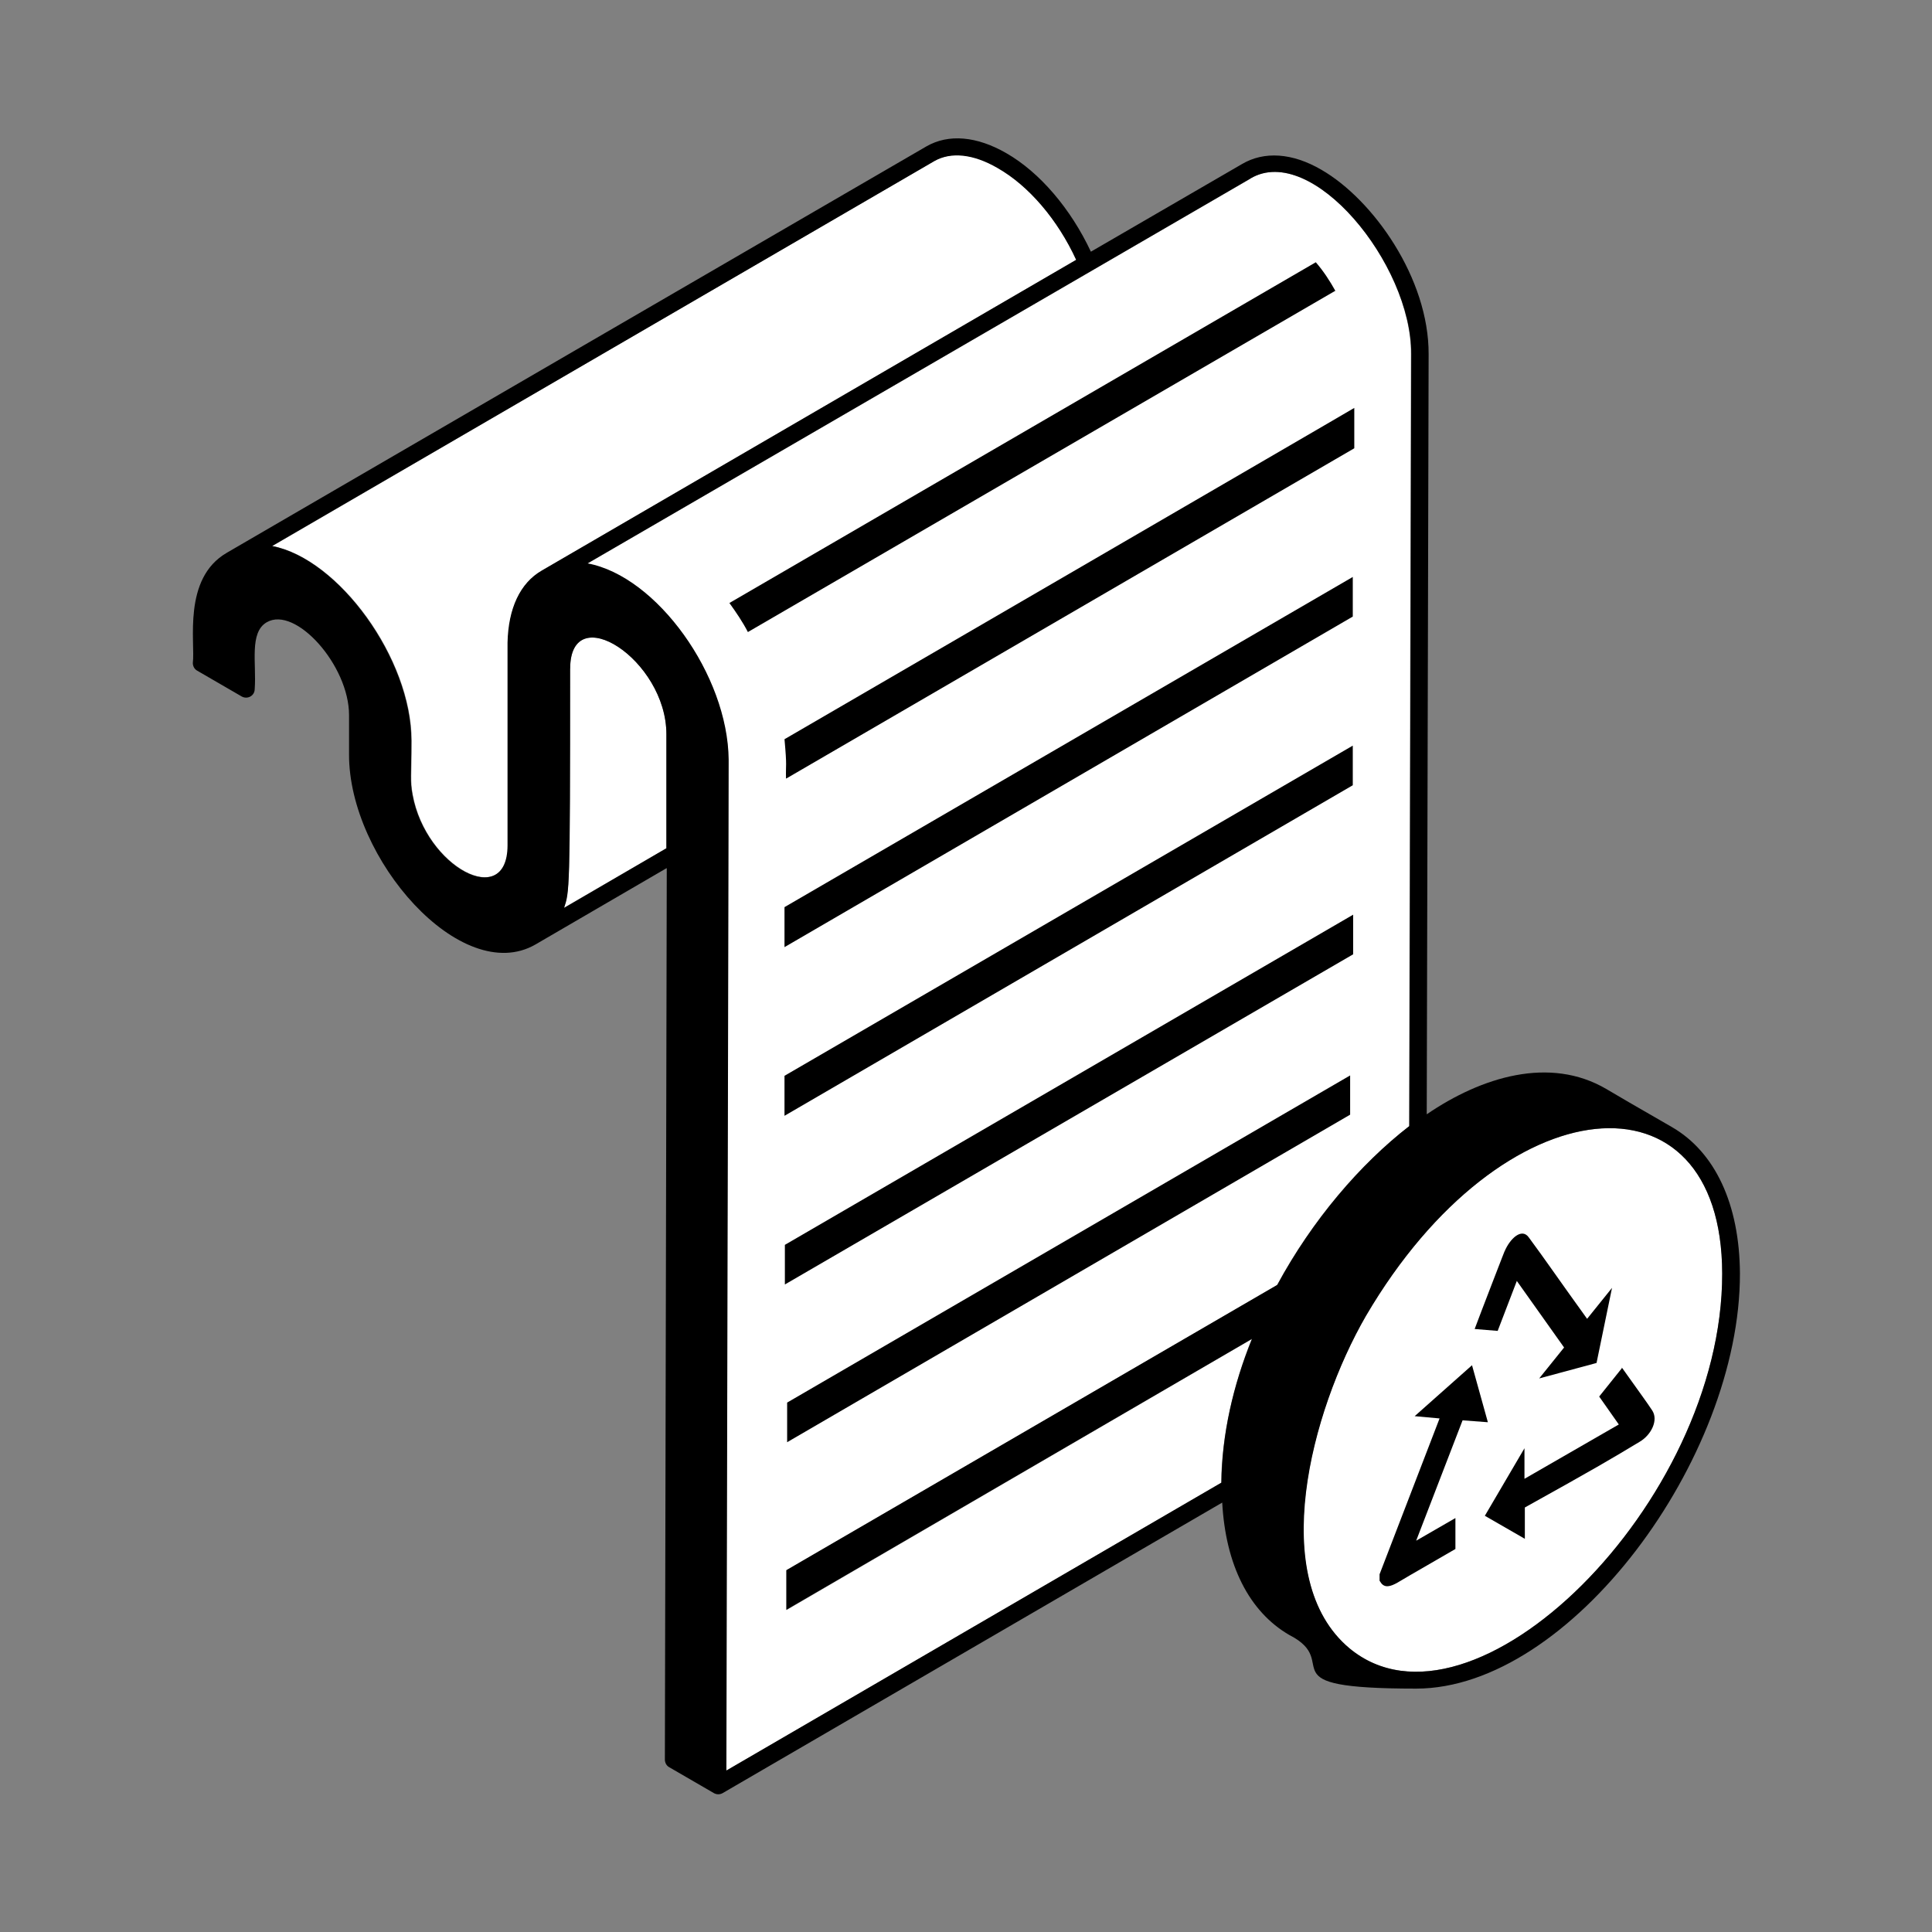 <?xml version="1.0" encoding="UTF-8"?>
<svg id="Layer_1" xmlns="http://www.w3.org/2000/svg" version="1.1" viewBox="0 0 512 512">
  <rect x="0" y="0" width="512" height="512" fill="#808080" stroke="none"/>
  <!-- Generator: Adobe Illustrator 29.5.1, SVG Export Plug-In . SVG Version: 2.1.0 Build 141)  -->
  <defs>
    <style>
      .st0 {
        fill: #fff;
      }
    </style>
  </defs>
  <g>
    <path class="st0" d="M456.4,337.5c.1,61-66.4,126.2-98.8,99.3-21.9-18.3-10.4-62.6,4.4-88.1,36.2-61.7,94.3-66.6,94.4-11.2Z"/>
    <path class="st0" d="M151.1,177.2c0-18.7,25.6-2.4,25.5,17.4v30.2c0,0-27.2,15.8-27.2,15.8,1.5-4.3,1.7-4.1,1.6-63v-.4Z"/>
    <path class="st0" d="M264.4,44.4c8.2,4.7,15.9,13.8,20.9,24.4-35.4,20.6-106.3,61.8-141.7,82.4-5.7,3.4-8.9,10.1-8.9,19.1v53.8c-.2,17.1-21.8,5.7-25.3-13.5-.7-3.8-.3-4.8-.3-14.3,0-21.8-19.3-48.2-36.9-51.6L247.7,42.6c4.4-2.5,10.3-1.9,16.7,1.8Z"/>
    <path class="st0" d="M331.3,47.3c16.2-9.6,42.8,22.5,42.6,46.5l-.5,204.7c-13,10-25.7,24.9-35,42.1l-130,75.6v10.5c0,0,123.3-71.8,123.3-71.8-4.9,12.3-7.9,25.3-8.1,38.1l-131.2,76.3c.6-251.7.6-267.9.6-267.9-.2-22.2-19-48.5-37.4-52l175.7-102Z"/>
    <path d="M176.6,230.1c.1,0,.1,0,0,0h0ZM176.6,230.1c-2.1,1.2-33.8,19.7-34.7,20.2-19.6,11.3-49.5-22.7-49.4-50.4v-10.4c0-13.2-14.2-29-21.8-24.6-4.7,2.7-2.7,10.9-3.2,17.7,0,1.8-1.9,2.8-3.4,2l-11.9-6.9c-.7-.4-1.1-1.2-1.1-2,.7-5.3-2.8-22.4,9-29.2-.9.5,184.5-107.2,185.4-107.7,5.9-3.4,13.4-2.7,21.2,1.8,8.9,5.1,17.1,14.8,22.4,26.1l40-23.2c5.9-3.5,13.4-3,21.1,1.5,13.7,7.9,28.5,28.8,28.4,48.9l-.5,201.4c14.5-9.9,32.6-15.5,47.6-6.7.8.5,9.2,5.4,17.4,10.1,11.4,6.6,17.9,20.4,18,38.8.1,49.1-45,110-85.8,110s-19.1-6.8-33.6-14.2c-10.7-6.2-16.9-18.6-17.8-35.1l-132.4,77s0,0,0,0c-.7.4-1.6.4-2.3,0l-11.9-6.9c-.7-.4-1.1-1.2-1.1-2l.5-236.2ZM357.6,436.8c32.4,26.9,98.9-38.3,98.8-99.3-.1-55.4-58.2-50.5-94.4,11.2-14.7,25.5-26.2,69.8-4.4,88.1ZM374,93.8c.1-23.9-26.4-56.1-42.6-46.5l-175.7,102c18.4,3.4,37.2,29.7,37.4,52,0,0,0,16.2-.6,267.9l131.2-76.3c.1-12.8,3.1-25.8,8.1-38.1l-123.4,71.8v-10.5c0,0,130.1-75.6,130.1-75.6,9.3-17.2,22-32,35-42.1l.5-204.7ZM285.2,68.9c-4.9-10.7-12.6-19.7-20.9-24.4-6.4-3.7-12.3-4.3-16.7-1.8l-175.5,102c17.6,3.4,36.9,29.9,36.9,51.6,0,9.5-.4,10.4.3,14.3,3.5,19.2,25.1,30.7,25.2,13.5v-53.8c.2-9,3.3-15.8,9.1-19.1,35.4-20.6,106.3-61.8,141.7-82.4ZM176.6,194.6c0-19.8-25.5-36.1-25.5-17.4v.4c0,58.9-.2,58.7-1.6,63l27.1-15.8v-30.2Z"/>
  </g>
  <path d="M353.9,77.1c-1.5-2.7-3.2-5.3-5.2-7.6l-155.4,90.3c1.8,2.5,3.5,5,4.9,7.7l155.6-90.4Z"/>
  <path d="M208.4,206.3l150.5-87.5v-10.7c.1,0-151,87.8-151,87.8.7,7.7.3,6.4.4,10.4h0Z"/>
  <path d="M208,340.4l150.6-87.5v-10.5l-150.6,87.5v10.5Z"/>
  <path d="M208.6,382.2l149.2-86.8v-10.4l-149.2,86.7v10.5Z"/>
  <path d="M207.9,295.7l150.6-87.6v-10.5l-150.6,87.5v10.6Z"/>
  <path d="M358.5,152.9l-150.6,87.5v10.6l150.6-87.6v-10.5Z"/>
  <path d="M394.3,376.9l-4.2-15.1-15.2,13.5,6.6.6-15.9,41.3v1.7l.2.3c1.1,1.9,2.9,1.1,4.4.3,4.1-2.4-.1,0,15.5-9v-8.2s-10.4,6-10.4,6l12.3-31.9,6.6.5Z"/>
  <path d="M429.8,362.6l-6,7.5,5.2,7.4-25,14.4v-8.1s-10.5,17.9-10.5,17.9l10.6,6.1v-8.3c18.9-10.5,23.1-13,30.4-17.4,3.1-1.8,5.1-5.8,3.3-8.4-1.6-2.4-2.3-3.3-8-11.3h0Z"/>
  <path d="M402,339.5l12.5,17.6-6.6,8.2,15.2-4.1,4.1-19.9-6.6,8.2c-8-11.1-11.1-15.7-15.4-21.5-1.9-2.8-5.1.3-6.5,3.7.8-2.2-6.8,17.5-7.9,20.5l6.1.5,5.1-13.3Z"/>
</svg>